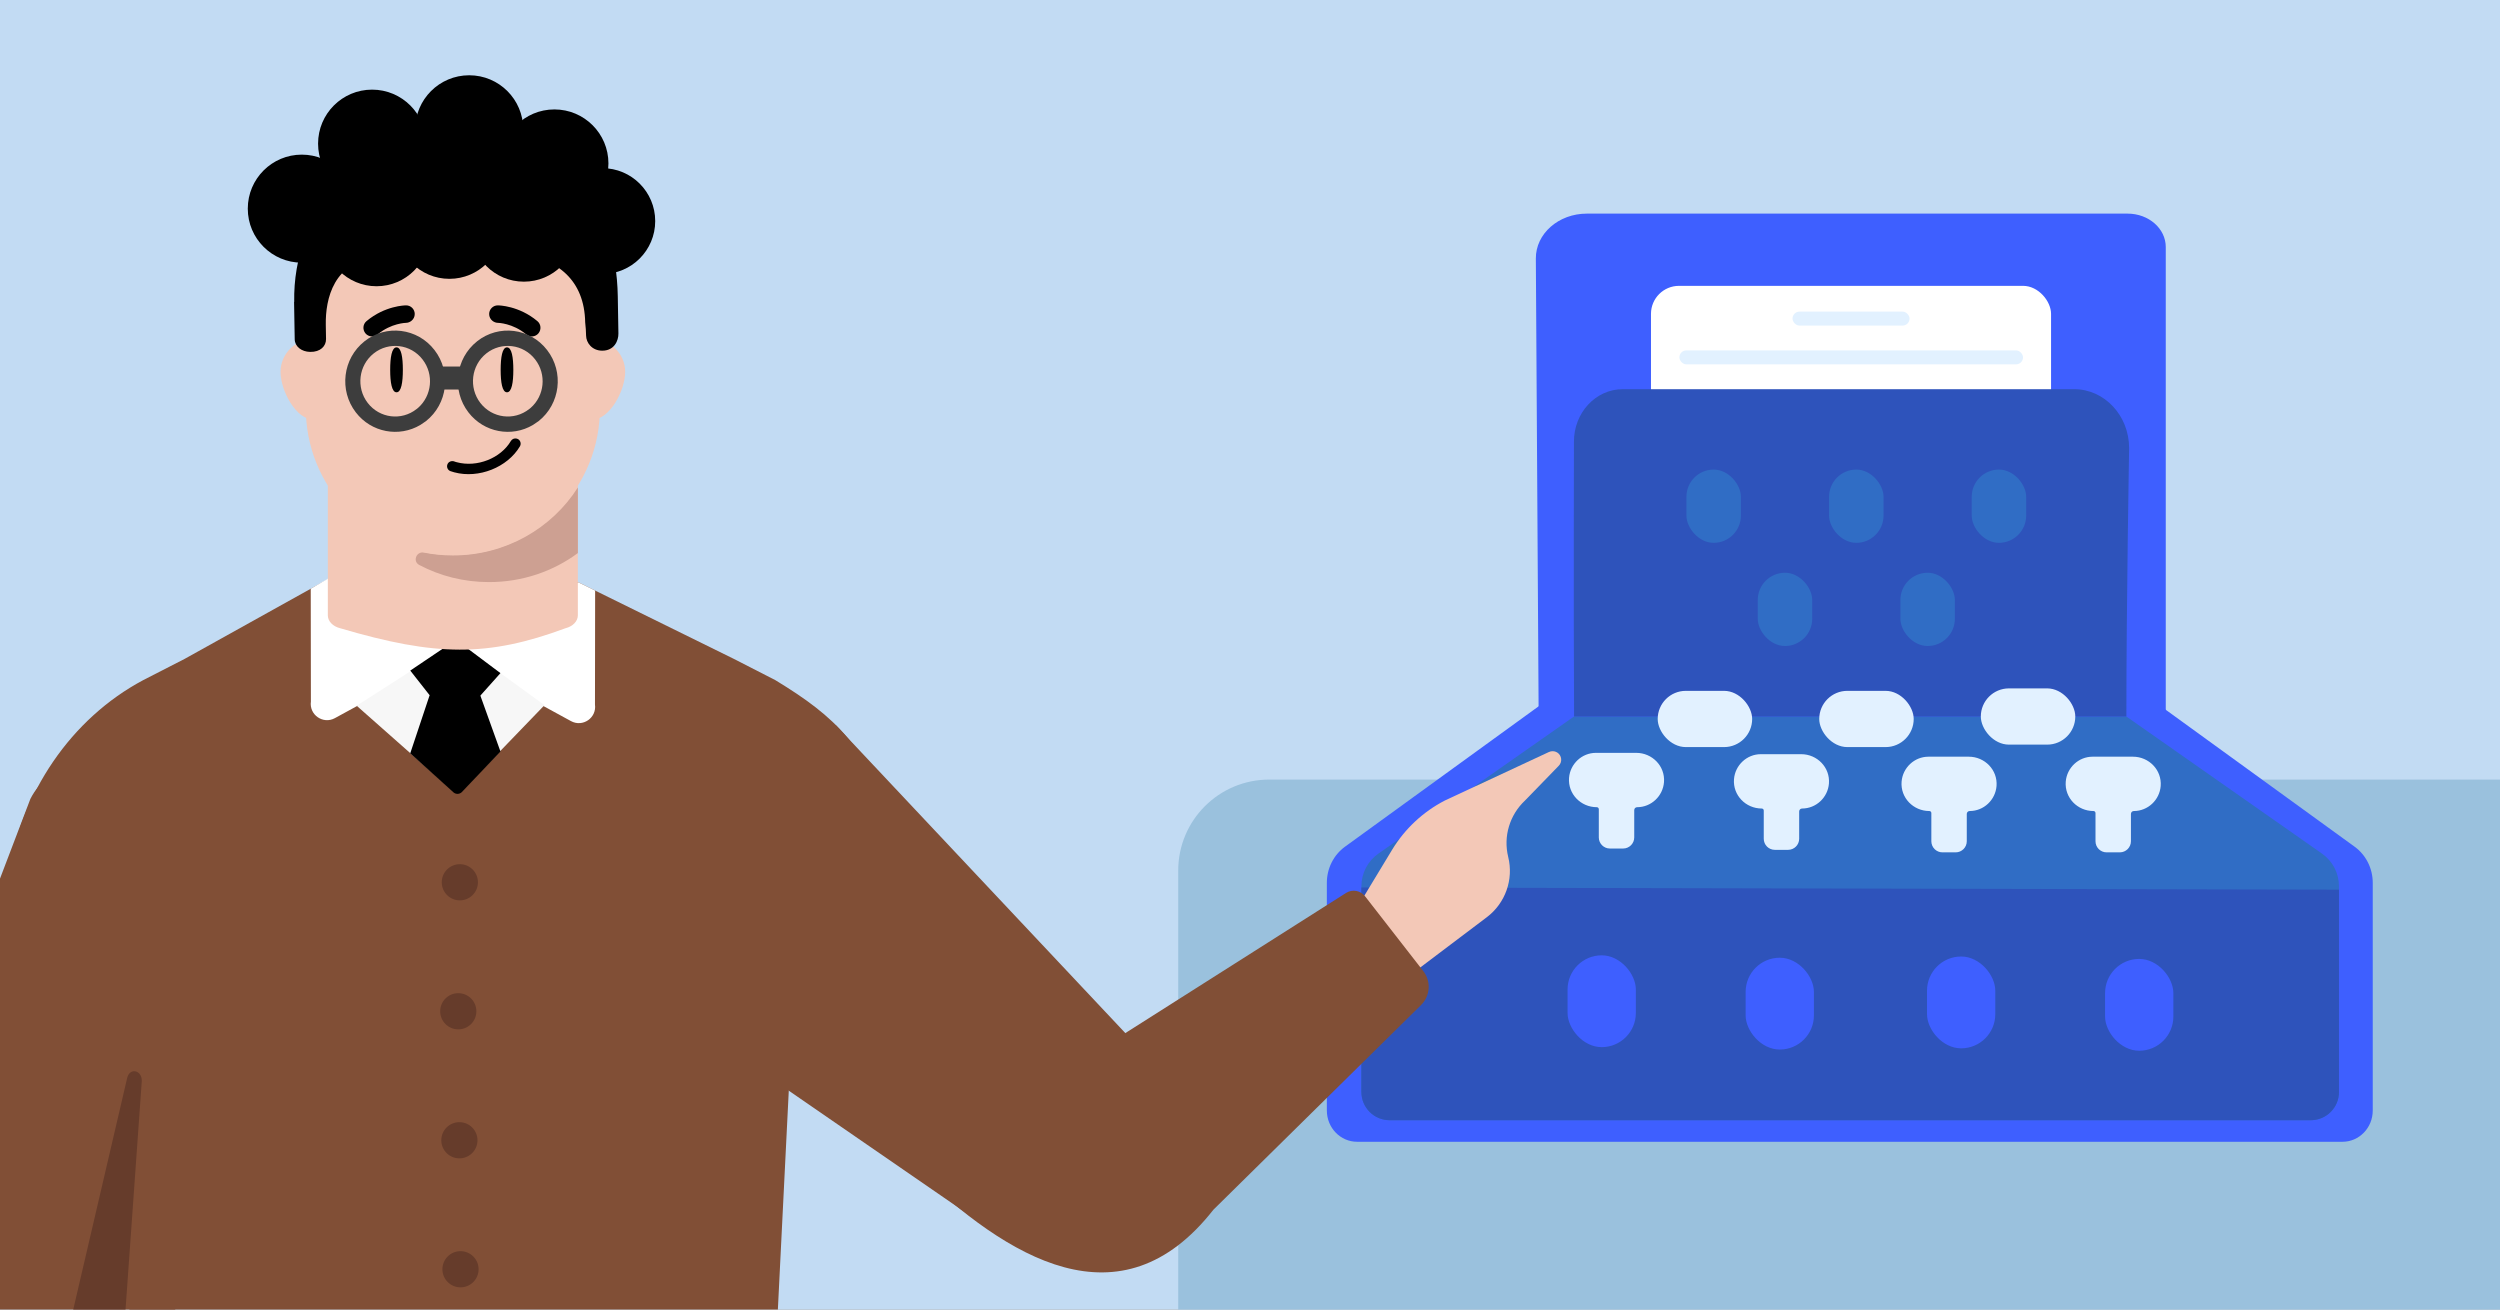 <svg viewBox="0 0 945 495" xmlns="http://www.w3.org/2000/svg" xmlns:xlink="http://www.w3.org/1999/xlink"><rect x="0" y="0" width="945" height="495" fill="#808080" stroke="none"/><clipPath id="clippath"><path d="M0 0H945V495H0Z"/></clipPath><g clip-path="url(#clippath)"><path d="M-41.72-27.67H997.55V528.53H-41.72Z" fill="#c2dbf3"/><rect fill="#9ac1dd" height="335.61" rx="34.38" width="579.89" x="445.37" y="294.68"/><path d="m890.04 320.05-79.13-57.37h-223.37l-79.13 57.37c-4.3 3.12-6.86 8.21-6.86 13.64v86.08c0 6.53 5.12 11.82 11.43 11.82h372.49c6.31 0 11.43-5.29 11.43-11.82v-86.08c0-5.43-2.56-10.52-6.86-13.64Z" fill="#3e5fff"/><path d="m818.66 277.03V93.38c0-6.98-6.46-12.63-14.42-12.63h-204.43c-10.68 0-19.32 7.61-19.26 16.97l1.1 179.32h237Z" fill="#3e5fff"/><path d="m877.72 322.67-73.96-51.83h-208.78l-73.96 51.83c-4.02 2.82-6.41 7.41-6.41 12.32v77.77c0 5.9 4.78 10.68 10.68 10.68h348.16c5.9 0 10.68-4.78 10.68-10.68v-77.77c0-4.91-2.39-9.5-6.41-12.32Z" fill="#306dc5"/><path d="m514.61 335.47v77.29c0 5.9 4.78 10.68 10.68 10.68h348.16c5.9 0 10.68-4.78 10.68-10.68v-76.47" fill="#2e53bb"/><rect fill="#ffffff" height="64.65" rx="10.59" transform="matrix(-1 0 0 -1 1399.37 280.74)" width="151.23" x="624.07" y="108.04"/><path d="m803.77 270.84c0-43.06 1.04-101.44 1.04-101.44 0-12.31-9.3-22.29-20.77-22.29h-170.64c-10.23 0-18.51 8.93-18.45 19.91 0 0-.17 59.83.05 103.83" fill="#2e53bb"/><rect fill="#e2f1ff" height="5.28" rx="2.64" transform="matrix(-1 0 0 -1 1399.51 270.17)" width="129.89" x="634.81" y="132.44"/><rect fill="#e2f1ff" height="5.28" rx="2.64" transform="matrix(-1 0 0 -1 1399.37 240.85)" width="44.24" x="677.56" y="117.78"/><rect fill="#306dc5" height="27.69" rx="10.3" transform="matrix(-1 0 0 -1 1457.29 460.68)" width="20.59" x="718.35" y="216.49"/><rect fill="#306dc5" height="27.69" rx="10.3" transform="matrix(-1 0 0 -1 1349.45 460.68)" width="20.59" x="664.43" y="216.49"/><rect fill="#306dc5" height="27.69" rx="10.3" transform="matrix(-1 0 0 -1 1511.21 382.68)" width="20.59" x="745.31" y="177.49"/><rect fill="#306dc5" height="27.69" rx="10.3" transform="matrix(-1 0 0 -1 1403.37 382.68)" width="20.59" x="691.39" y="177.49"/><rect fill="#306dc5" height="27.69" rx="10.3" transform="matrix(-1 0 0 -1 1295.53 382.68)" width="20.59" x="637.47" y="177.49"/><rect fill="#3e5fff" height="34.71" rx="12.91" transform="matrix(-1 0 0 -1 1210.88 756.93)" width="25.81" x="592.53" y="361.11"/><rect fill="#3e5fff" height="34.71" rx="12.91" transform="matrix(-1 0 0 -1 1345.52 758.75)" width="25.81" x="659.86" y="362.02"/><rect fill="#3e5fff" height="34.71" rx="12.91" transform="matrix(-1 0 0 -1 1482.62 757.84)" width="25.81" x="728.4" y="361.57"/><rect fill="#3e5fff" height="34.71" rx="12.91" transform="matrix(-1 0 0 -1 1617.26 759.66)" width="25.81" x="795.73" y="362.48"/><path d="m48.54 294.71c-11.79-10.23-30.05-6.63-37.07 7.31 0 0-35.72 93.64-48.88 128.52-13.15 34.88 5.28 67.59 36.04 76.7 41.35 12.24 75.24-18 75.24-18l30.69-116.18-56.03-78.35Z" fill="#814f36"/><path d="m47.68 543 3.34-131.03L2.75 332.2c5.02-32.6 24.15-60.6 51.4-75.12l15.61-8 54.23-30.17 94.46 1.12 59.01 29.06 15.61 8c22.83 13.88 34.76 25.14 45.28 56.69 2.11 6.35-40.73 81.68-39.69 88.47l-7.02 140.76c.11 18.06 3.92 33.86-14.15 33.86H70c-17.99 0-24.87-1.83-24.87-19.81l2.55-14.05Z" fill="#814f36"/><path d="m510.84 346.72 21.16 22.65 30.01-22.66c7.02-5.3 10.2-14.26 8.09-22.78-.94-3.86-.83-7.85.28-11.52 1.1-3.68 3.15-7.07 6.05-9.79l12.68-13.06c1.57-1.47 1.3-4.04-.53-5.15-.97-.58-2.17-.62-3.18-.11l-39.26 18.3c-8.21 4.24-15.11 10.69-19.91 18.59l-15.41 25.48v.04Z" fill="#f3c8b7"/><path d="m378.47 467.64-151.87-104.69 89.29-88.88 118.58 126.11-56 67.47Z" fill="#814f36"/><path d="m516.01 338.84c-1.67-2.23-4.76-2.81-7.13-1.35l-163.61 103.88c35.76 34.48 78.37 60.59 113.4 15.9l78.5-77.38c3.48-3.44 3.85-8.93.84-12.8l-21.99-28.26Z" fill="#814f36"/><path d="m211.76 228.14c-17.46 6.48-46.03 17.09-46.03 17.09l50.11 27.35c4.45 2.43 9.76-1.25 9.06-6.27l.06-43.07-6.52-3.21" fill="#ffffff"/><path d="m171.9 242.31 4.79 1.8-50.11 27.35c-4.45 2.43-9.76-1.25-9.06-6.27l-.06-42.65 9.32-5.47" fill="#ffffff"/><path d="m205.83 266.54-31.03 32.17c-.95.88-3.2.47-4.22-.32l-35.76-31.62 37.85-24.29 33.16 24.07Z" fill="#f7f7f7"/><path d="M189.17 254.44 181.47 263.06 162.61 263.06 155.08 253.48 172.36 241.84 189.17 254.44Z"/><path d="m181.83 263.65 7.34 20.42-14.66 15.4c-.84.77-2.11.82-3.01.12l-16.43-14.83 7.02-21.04c.39-1.58 1.74-2.67 3.27-2.67h13.22c1.5 0 2.83 1.05 3.25 2.59Z"/><path d="m128.61 237.48c-2.8-.68-4.69-2.66-4.69-4.87v-79h94.51v78.97c0 2.24-1.89 4.21-4.69 4.9-29.39 10.88-48.95 10.68-85.13 0Z" fill="#f3c8b7"/><path d="m218.44 184.27v24.78c-9.33 6.92-20.97 10.98-33.58 10.98-9.56 0-18.55-2.32-26.4-6.48-2.56-1.35-1.1-5.2 1.75-4.67 3.55.71 7.22 1.08 10.97 1.08 19.93 0 37.47-10.27 47.26-25.7Z" fill="#cda092"/><path d="m131.59 140.56c0-6.92-5.72-12.49-12.77-12.49s-12.78 5.57-12.78 12.49 5.72 18.16 12.78 18.16 12.77-11.28 12.77-18.16Z" fill="#f3c8b7"/><path d="m236.32 140.56c0-6.92-5.72-12.49-12.77-12.49s-12.77 5.57-12.77 12.49 5.72 18.16 12.77 18.16 12.77-11.28 12.77-18.16Z" fill="#f3c8b7"/><path d="m171.17 209.81c-29.84 0-54.33-23.51-55.53-53.24l-1.88-30.11c-1.31-32.57 24.78-59.69 57.43-59.69s58.73 27.12 57.42 59.69l-1.88 30.11c-1.19 29.73-25.7 53.24-55.54 53.24h-.02Z" fill="#f3c8b7"/><path d="m143.11 97.26c-17.04 1.32-20.13 15.79-19.96 25.51l.09 5.37c.04 2.69-2.1 4.95-6.01 4.88-3.27-.06-5.78-2.06-5.83-4.75l-.24-14.13h.05c-.59-34.03 23.74-60.95 60.08-62.75 42.56-2.1 61.64 26.55 62.23 60.59l.24 14.09c.04 2.68-1.54 6.51-6.14 6.49-3.86-.02-6.03-3-6.08-5.67-.03-1.64-.14-3.33-.34-5.02-.28-15.99-10.42-24.32-26.17-26.15l-51.93 1.54h0Z"/><path d="m114.08 99.29c11.28 0 20.42-9.14 20.42-20.42s-9.14-20.42-20.42-20.42-20.42 9.14-20.42 20.42 9.14 20.42 20.42 20.42Z"/><path d="m140.65 74.72c11.28 0 20.42-9.14 20.42-20.42s-9.14-20.42-20.42-20.42-20.42 9.14-20.42 20.42 9.14 20.42 20.42 20.42Z"/><path d="m177.36 69.29c11.28 0 20.42-9.14 20.42-20.42s-9.14-20.42-20.42-20.42-20.42 9.14-20.42 20.42 9.14 20.42 20.42 20.42Z"/><path d="m209.57 82.2c11.27 0 20.42-9.14 20.42-20.42s-9.14-20.42-20.42-20.42-20.42 9.14-20.42 20.42 9.14 20.42 20.42 20.42Z"/><path d="m227.66 103.58c11.05 0 20.01-8.96 20.01-20.01s-8.96-20.01-20.01-20.01-20.01 8.96-20.01 20.01 8.96 20.01 20.01 20.01Z"/><path d="m142.34 108.2c11.05 0 20.01-8.96 20.01-20.01s-8.96-20.01-20.01-20.01-20.01 8.96-20.01 20.01 8.96 20.01 20.01 20.01Z"/><path d="m169.88 105.4c11.05 0 20.01-8.96 20.01-20.01s-8.96-20.01-20.01-20.01-20.01 8.96-20.01 20.01 8.96 20.01 20.01 20.01Z"/><path d="m198.03 106.47c11.05 0 20.01-8.96 20.01-20.01s-8.96-20.01-20.01-20.01-20.01 8.96-20.01 20.01 8.96 20.01 20.01 20.01Z"/><path d="m152.28 139.8c0 4.69-.59 8.49-2.39 8.49s-2.4-3.8-2.4-8.49.59-8.49 2.4-8.49 2.39 3.8 2.39 8.49Z"/><path d="m194.04 139.8c0 4.69-.59 8.49-2.4 8.49s-2.39-3.8-2.39-8.49.59-8.49 2.39-8.49 2.4 3.8 2.4 8.49Z"/><path d="m155.48 121.31c.8-.62 1.31-1.57 1.29-2.65-.02-1.78-1.47-3.24-3.28-3.23-.35 0-7.96.1-14.94 5.95-1.4 1.16-1.57 3.2-.42 4.62 1.16 1.39 3.22 1.57 4.62.41 5.11-4.29 10.71-4.38 10.78-4.38.72-.01 1.39-.31 1.94-.71h0Z"/><path d="m186.19 121.31c-.8-.62-1.31-1.57-1.29-2.65.03-1.78 1.48-3.24 3.28-3.23.35 0 7.96.1 14.94 5.95 1.4 1.16 1.57 3.2.42 4.62-1.16 1.39-3.23 1.57-4.62.41-5.1-4.29-10.71-4.38-10.78-4.38-.72-.01-1.39-.31-1.94-.71h0Z"/><path d="m171.6 174.38c-1.12-.3-2.17.25-2.5 1.22-.36 1.01.18 2.15 1.19 2.5.47.16.96.31 1.43.44 9.22 2.47 20.1-1.86 24.82-9.84.26-.46.33-.98.2-1.5-.13-.51-.45-.94-.91-1.21-.15-.1-.31-.15-.5-.2-.86-.23-1.76.14-2.22.91-3.85 6.54-12.8 10.07-20.41 8.03-.38-.1-.77-.2-1.14-.36v.02h.02Z"/><path d="m180.34 129.01c8.21-6.5 20.06-5.01 26.47 3.31 6.45 8.34 4.98 20.36-3.23 26.87l-2.12 1.44c-8.04 4.77-18.51 2.89-24.39-4.75h0c-6.41-8.34-4.94-20.36 3.27-26.86Zm21.97 6.88c-4.47-5.81-12.74-6.84-18.46-2.31-5.73 4.53-6.75 12.92-2.28 18.73 4.47 5.8 12.73 6.85 18.48 2.3l.52-.41c5.27-4.61 6.1-12.66 1.74-18.3h0Z" fill="#3d3d3d" fill-rule="evenodd"/><path d="m137.77 129.01c8.21-6.5 20.06-5.01 26.47 3.31 6.45 8.34 4.98 20.36-3.23 26.87l-2.12 1.44c-8.04 4.77-18.51 2.89-24.39-4.75h0c-6.41-8.34-4.94-20.36 3.27-26.86Zm21.97 6.88c-4.47-5.81-12.74-6.84-18.46-2.31-5.73 4.53-6.75 12.92-2.28 18.73 4.47 5.8 12.73 6.85 18.48 2.3l.52-.41c5.27-4.61 6.1-12.66 1.74-18.3h0Z" fill="#3d3d3d" fill-rule="evenodd"/><path d="m175.66 147.24h-8.69v-8.69h8.69v8.69Z" fill="#3d3d3d" fill-rule="evenodd"/><circle cx="173.82" cy="333.5" fill="#663c2b" r="6.84"/><circle cx="173.23" cy="382.26" fill="#663c2b" r="6.84"/><circle cx="173.65" cy="431.02" fill="#663c2b" r="6.84"/><circle cx="174.07" cy="479.78" fill="#663c2b" r="6.84"/><path d="m45.67 520.05 7.91-111.18c.31-4.35-4.55-5.54-5.52-1.36l-25.14 107.95 22.75 4.59Z" fill="#663c2b"/><g fill="#e2f1ff"><path d="m603.27 284.58h15.22c6.05 0 10.97 5 10.5 11.08-.41 5.27-4.82 9.46-10.16 9.46h0c-.6 0-1.09.49-1.09 1.1v10.33c0 2.3-1.88 4.19-4.19 4.19h-5.01c-2.31 0-4.19-1.87-4.19-4.19v-10.67c0-.42-.34-.76-.75-.76h0c-6.05 0-10.97-5-10.5-11.08.41-5.27 4.82-9.46 10.16-9.46Z"/><path d="m665.62 285.08h15.22c6.05 0 10.97 5 10.5 11.08-.41 5.27-4.82 9.46-10.16 9.46h0c-.6 0-1.09.49-1.09 1.1v10.33c0 2.3-1.88 4.19-4.19 4.19h-5.01c-2.31 0-4.19-1.87-4.19-4.19v-10.67c0-.42-.34-.76-.75-.76h0c-6.05 0-10.97-5-10.5-11.08.41-5.27 4.82-9.46 10.16-9.46Z"/><path d="m728.97 286.03h15.22c6.05 0 10.97 5 10.5 11.08-.41 5.27-4.82 9.46-10.16 9.46h0c-.6 0-1.09.49-1.09 1.1v10.33c0 2.3-1.88 4.19-4.19 4.19h-5.01c-2.31 0-4.19-1.87-4.19-4.19v-10.67c0-.42-.34-.76-.75-.76h0c-6.05 0-10.97-5-10.5-11.08.41-5.27 4.82-9.46 10.16-9.46Z"/><path d="m791.02 286.03h15.22c6.05 0 10.97 5 10.5 11.08-.41 5.27-4.82 9.46-10.16 9.46h0c-.6 0-1.09.49-1.09 1.1v10.33c0 2.3-1.88 4.19-4.19 4.19h-5.01c-2.31 0-4.19-1.87-4.19-4.19v-10.67c0-.42-.34-.76-.75-.76h0c-6.05 0-10.97-5-10.5-11.08.41-5.27 4.82-9.46 10.16-9.46Z"/><rect height="21.26" rx="10.63" width="35.71" x="626.61" y="261.14"/><rect height="21.26" rx="10.63" width="35.71" x="687.67" y="261.14"/><rect height="21.26" rx="10.63" width="35.71" x="748.75" y="260.21"/></g></g></svg>